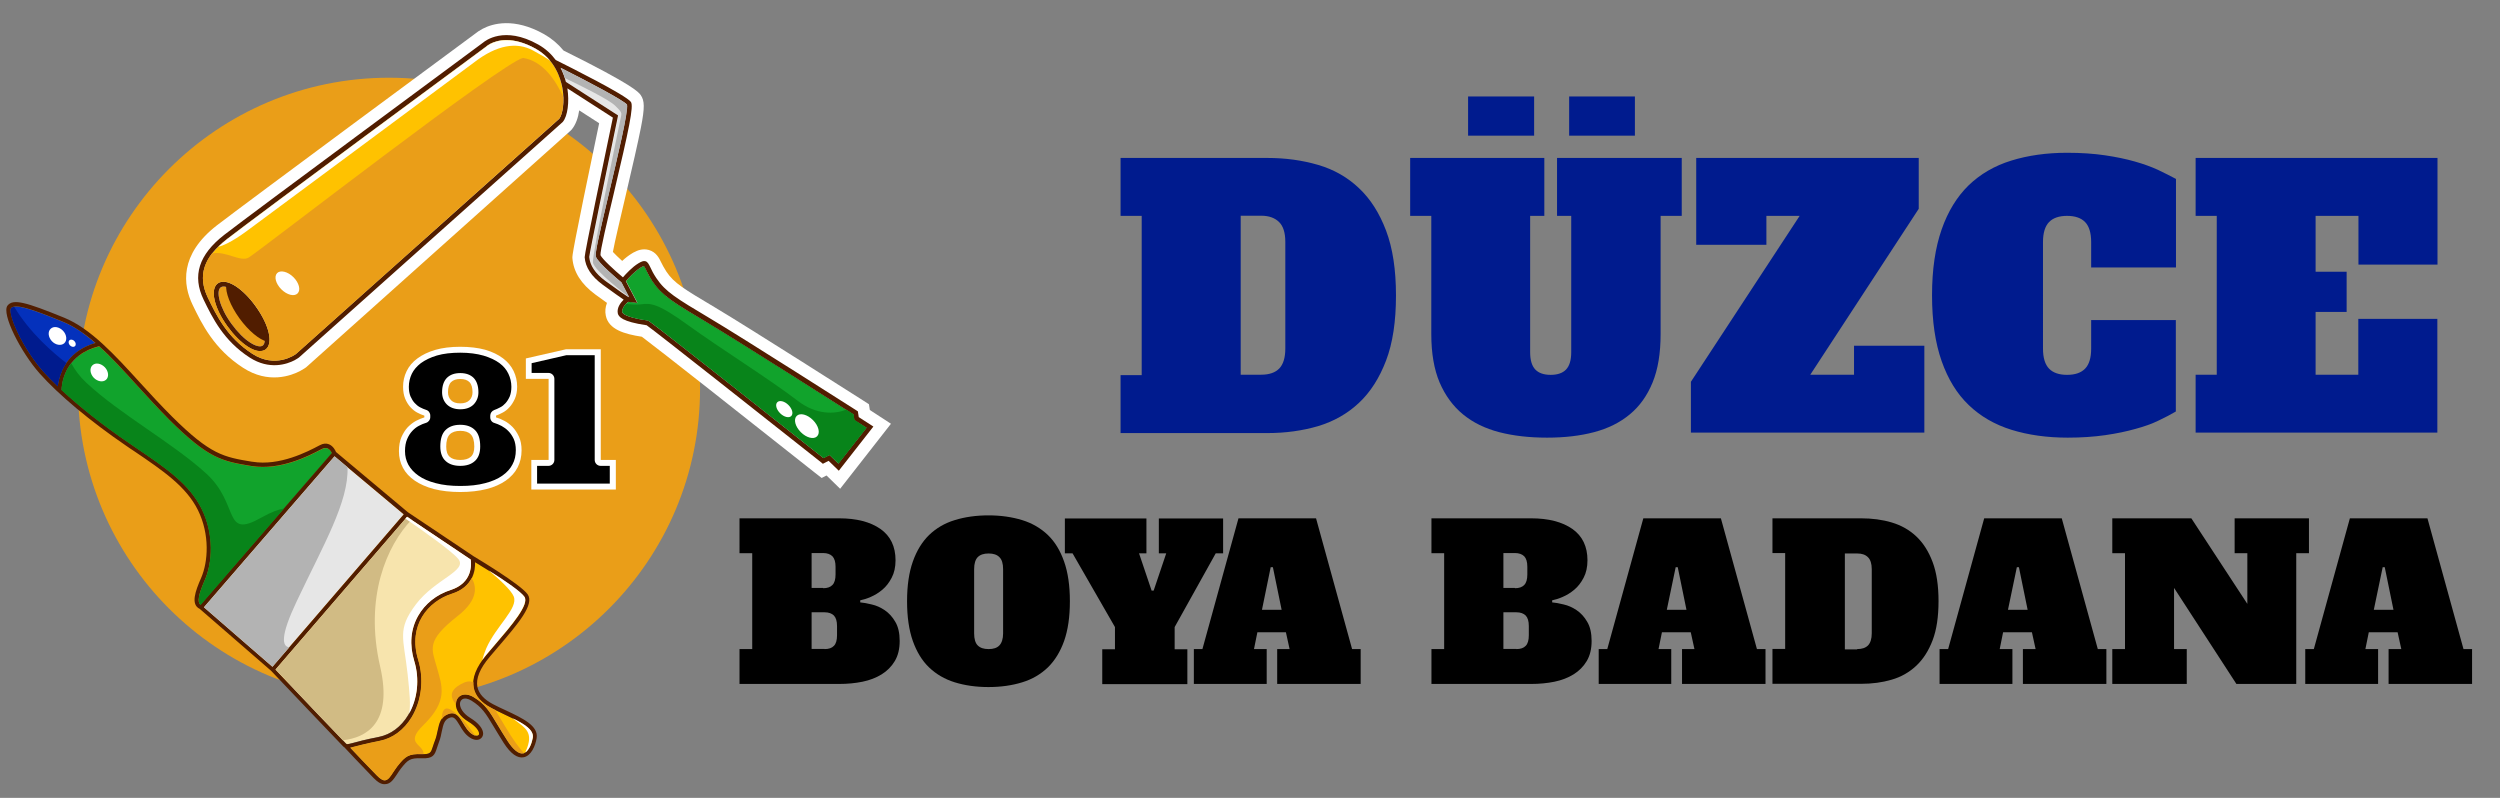 <?xml version="1.0" encoding="utf-8"?>
<!-- Generator: Adobe Illustrator 26.5.0, SVG Export Plug-In . SVG Version: 6.00 Build 0)  -->
<svg version="1.1" id="Layer_2" xmlns="http://www.w3.org/2000/svg" xmlns:xlink="http://www.w3.org/1999/xlink" x="0px" y="0px"
	 viewBox="0 0 1692 540" style="enable-background:new 0 0 1692 540;" xml:space="preserve">
<rect x="0" y="0" width="1692" height="540" fill="#808080" stroke="none"/>
<style type="text/css">
	.st0{fill:#EA9E18;}
	.st1{fill:#0431BC;}
	.st2{fill:#11A32C;}
	.st3{fill:#E6E6E6;}
	.st4{fill:#FFC200;}
	.st5{fill:#F7E4AD;}
	.st6{fill:#511D00;}
	.st7{fill:#08841A;}
	.st8{fill:#001B8E;}
	.st9{fill:#B3B3B3;}
	.st10{fill:#D1BB84;}
	.st11{fill:#FFFFFF;}
</style>
<g>
	<circle class="st0" cx="263.3" cy="263.1" r="210.5"/>
	<g>
		<path class="st1" d="M46.1,244.1c3.7-4.7,9.5-9.3,18.5-11.9c-7.2-6.3-14.5-11.3-22.1-14.4c-22.1-9-32.4-12.4-35.1-9
			c-0.8,1-0.2,6.3,4.6,16.3c4.4,9.3,10.8,19,17,26.1c2.9,3.3,6.3,6.8,10.1,10.4c0.3-2.6,1.1-6.7,3.1-11
			C43.1,248.5,44.4,246.3,46.1,244.1z"/>
		<path class="st2" d="M221.7,303.5c-1.1-0.4-2.4-0.3-3.8,0.5l-0.8,0.4c-7.4,3.9-27.2,14.3-46.6,11.1l-0.2,0
			c-19.8-3.3-28.9-4.8-55.7-31.4c-7.6-7.6-14.7-15.4-21.6-23c-8.7-9.6-17.2-18.9-25.8-26.7c-10.8,2.6-18.3,8.4-22.4,17.3
			c-2.6,5.6-2.9,10.6-3,12.3c12.3,11.4,28,23.9,45.4,35.7c1.8,1.3,3.7,2.5,5.4,3.7c19.9,13.5,35.7,24.2,44,41
			c8.5,17.3,7.3,36.6,2.2,48.2c-4.4,10-5.3,14.9-2.9,16.9l88.9-102.7C224.2,305.7,223.2,304.1,221.7,303.5z"/>
		<polygon class="st3" points="226.4,308.8 138,411 184.4,451.3 273.3,348.1 		"/>
		<path class="st4" d="M266.3,522.5c0.9-1.3,1.8-2.7,2.8-4c5.4-6.8,7.6-8.4,16.5-8.1c5.8,0.2,6.2-0.8,7.6-5.3c0.4-1.2,0.8-2.5,1.4-4
			c0.9-2.2,1.3-4.5,1.8-6.7c1-4.9,2-9.5,7.4-11.3c5-1.7,7.5,2.4,9.8,6.4c1.6,2.7,3.3,5.6,6,7.3c1.9,1.3,3.4,1.3,4.1,1
			c0.4-0.2,0.6-0.6,0.7-1.2c0.1-1.7-1.8-5-7.4-8.3c-5.3-3.2-8.4-7.7-8.3-11.9c0.1-2.5,1.2-4.5,3.2-5.6c2.4-1.3,5.6-0.9,8.9,1.1
			c7.7,4.7,10.5,9.3,16,18.5c1.9,3.1,4,6.7,6.8,11c3.9,6.1,7.7,9.1,10.7,8.5c3.4-0.7,5.8-6,6.5-10.6c1-6.4-8.9-11-19.5-15.9
			c-2.9-1.3-5.9-2.7-8.6-4.2c-6.9-3.6-10.9-8.2-12-13.6c-1.3-6.5,1.7-14.1,8.9-22.6c1.9-2.2,3.8-4.5,5.7-6.7
			c11-12.8,23.4-27.3,19.8-32.3c-3.5-4.8-22.2-16.8-33.4-23.5c0.2,5.4-1.2,16.9-15.6,21.4c-16,5.1-30,21.3-22.8,44.8
			c4,13,2.3,27.5-4.4,38.7c-5.2,8.6-12.9,14.4-21.8,16.1c-9.1,1.8-14.3,3.2-17.4,4c-0.9,0.2-1.7,0.5-2.4,0.6
			c3.6,3.8,11.5,12.2,18,18.8c2.3,2.4,4.2,3.5,5.7,3.3C262.8,528,264.5,525.3,266.3,522.5z"/>
		<path class="st5" d="M238.7,502.8c3.1-0.8,8.4-2.3,17.6-4.1c8.1-1.6,15.2-6.9,19.9-14.8c6.3-10.5,7.9-24.2,4.1-36.5
			c-3.4-11.1-2.5-21.7,2.6-30.7c4.7-8.2,12.5-14.4,22-17.5c15.1-4.8,14-17.7,13.6-20.6l-43.1-28.9l-89.1,103.4
			c16.4,17.2,46.3,48.7,47.8,50.1C234.8,503.8,234.8,503.9,238.7,502.8z"/>
		<path class="st6" d="M268.7,524c0.8-1.3,1.7-2.6,2.6-3.8c4.7-5.9,6.1-7.3,14.2-7c7.6,0.3,8.7-2.1,10.3-7.2
			c0.4-1.1,0.8-2.4,1.3-3.8c1-2.5,1.5-5,1.9-7.2c1.1-5.1,1.8-8,5.5-9.3c2.6-0.9,4,0.8,6.6,5.2c1.7,2.9,3.6,6.1,6.8,8.2
			c2.5,1.7,5.1,2.1,6.9,1.1c1.3-0.7,2.1-2,2.2-3.5c0.1-3.4-3.1-7.4-8.7-10.8c-5.2-3.2-7-7-7-9.5c0-1.4,0.7-2.6,1.7-3.2
			c1.5-0.8,3.7-0.5,6.1,1c7.1,4.4,9.6,8.5,15,17.5c1.9,3.1,4,6.7,6.8,11.1c4.7,7.3,9.3,10.6,13.6,9.7c5-1,7.8-7.6,8.7-12.9
			c1.4-8.4-9.5-13.5-21-18.9c-2.9-1.3-5.8-2.7-8.5-4.1c-6.1-3.2-9.6-7.1-10.6-11.7c-1.1-5.7,1.7-12.5,8.3-20.3
			c1.9-2.2,3.8-4.5,5.7-6.7c13.3-15.5,24.9-28.9,20-35.7c-5-6.9-34.9-24.7-36.5-25.7l-44.5-29.8l-48.7-40.8c-0.4-1.1-1.9-4-4.7-5.2
			c-1.9-0.8-4-0.6-6.2,0.6l-0.8,0.4c-7.2,3.8-26.4,13.9-44.9,10.8l-0.2,0c-19.2-3.2-28-4.6-54.2-30.6c-7.5-7.5-14.7-15.3-21.6-22.9
			c-17.2-18.9-33.5-36.7-51.4-44c-25.8-10.5-34.5-13-38.3-8.2c-4.3,5.5,9,31.6,21.7,45.9c12.9,14.5,34.3,32.4,58.6,49
			c1.8,1.3,3.7,2.5,5.5,3.7c19.6,13.3,35.1,23.8,43.1,39.9c8.1,16.5,6.9,34.9,2.1,45.9c-3.9,8.9-7.2,17.9-0.9,20.9l48.3,41.9
			c2.4,2.5,46.7,49.2,48.7,51.1c0.3,0.3,0.5,0.5,0.8,0.6c1,1.1,11.6,12.4,19.9,20.9c3,3.1,5.5,4.4,7.9,4.1
			C264.4,530.6,266.4,527.4,268.7,524z M29,251.1c-6.2-7-12.6-16.8-17-26.1c-4.8-10-5.3-15.3-4.6-16.3c2.7-3.4,13,0,35.1,9
			c7.5,3.1,14.8,8.1,22.1,14.4c-9,2.6-14.8,7.2-18.5,11.9c-1.7,2.2-3,4.4-3.9,6.4c-2,4.3-2.8,8.4-3.1,11
			C35.3,257.9,31.9,254.4,29,251.1z M138.7,392.5c5.1-11.6,6.4-31-2.2-48.2c-8.3-16.8-24.1-27.5-44-41c-1.8-1.2-3.6-2.4-5.4-3.7
			c-17.3-11.8-33.1-24.3-45.4-35.7c0-1.6,0.4-6.7,3-12.3c4.1-8.8,11.7-14.6,22.4-17.3c8.6,7.7,17.1,17.1,25.8,26.7
			c6.9,7.6,14.1,15.4,21.6,23c26.8,26.6,35.8,28.1,55.7,31.4l0.2,0c19.4,3.2,39.2-7.2,46.6-11.1l0.8-0.4c1.5-0.8,2.7-0.9,3.8-0.5
			c1.5,0.6,2.5,2.2,3,3.2l-88.9,102.7C133.4,407.5,134.3,402.5,138.7,392.5z M138,411l88.4-102.2l46.9,39.3l-88.9,103.2L138,411z
			 M234.2,503.3c-1.6-1.5-31.5-32.9-47.8-50.1l89.1-103.4l43.1,28.9c0.4,2.8,1.5,15.8-13.6,20.6c-9.6,3-17.4,9.2-22,17.5
			c-5.1,9-6,19.6-2.6,30.7c3.8,12.3,2.2,25.9-4.1,36.5c-4.8,8-11.9,13.2-19.9,14.8c-9.2,1.8-14.5,3.2-17.6,4.1
			C234.8,503.9,234.8,503.8,234.2,503.3z M255.1,524.9c-6.5-6.6-14.4-14.9-18-18.8c0.7-0.2,1.4-0.4,2.4-0.6c3.1-0.8,8.3-2.2,17.4-4
			c8.9-1.7,16.6-7.5,21.8-16.1c6.7-11.2,8.4-25.7,4.4-38.7c-7.2-23.5,6.8-39.7,22.8-44.8c14.4-4.6,15.8-16.1,15.6-21.4
			c11.2,6.7,29.9,18.7,33.4,23.5c3.6,5-8.8,19.5-19.8,32.3c-1.9,2.2-3.8,4.5-5.7,6.7c-7.2,8.5-10.1,16.1-8.9,22.6
			c1.1,5.5,5.1,10.1,12,13.6c2.8,1.4,5.8,2.8,8.6,4.2c10.5,4.9,20.5,9.6,19.5,15.9c-0.8,4.6-3.1,9.9-6.5,10.6
			c-3,0.6-6.8-2.4-10.7-8.5c-2.8-4.3-4.9-7.9-6.8-11c-5.5-9.2-8.3-13.8-16-18.5c-3.2-2-6.5-2.4-8.9-1.1c-2,1.1-3.1,3.1-3.2,5.6
			c-0.1,4.3,3,8.7,8.3,11.9c5.6,3.4,7.5,6.6,7.4,8.3c0,0.6-0.2,0.9-0.7,1.2c-0.7,0.4-2.2,0.3-4.1-1c-2.6-1.7-4.3-4.6-6-7.3
			c-2.4-4-4.8-8.1-9.8-6.4c-5.4,1.8-6.3,6.4-7.4,11.3c-0.5,2.2-0.9,4.5-1.8,6.7c-0.6,1.5-1,2.8-1.4,4c-1.4,4.4-1.8,5.5-7.6,5.3
			c-8.9-0.3-11.1,1.3-16.5,8.1c-1,1.3-1.9,2.7-2.8,4c-1.8,2.8-3.6,5.5-5.6,5.7C259.3,528.4,257.4,527.2,255.1,524.9z"/>
		<path class="st0" d="M266.3,522.5c0.9-1.3,1.8-2.7,2.8-4c5.4-6.8,7.6-8.4,16.5-8.1c0.4,0,0.8,0,1.1,0c0-7.1-13.2-6.8-0.3-19.5
			c17-16.6,12.9-26.2,9.3-39.1c-3.6-12.9-7.6-17.9,14.3-35.1c14.3-11.2,12.3-20.4,9.2-25.5c-2.1,4.2-6.1,8.3-13.4,10.6
			c-16,5.1-30,21.3-22.8,44.8c4,13,2.3,27.5-4.4,38.7c-5.2,8.6-12.9,14.4-21.8,16.1c-9.1,1.8-14.3,3.2-17.4,4
			c-0.9,0.2-1.7,0.5-2.4,0.6c3.6,3.8,11.5,12.2,18,18.8c2.3,2.4,4.2,3.5,5.7,3.3C262.8,528,264.5,525.3,266.3,522.5z"/>
		<g>
			<path class="st0" d="M308.6,476.8c0-0.1,0-0.3,0-0.4c0.1-2.5,1.2-4.5,3.2-5.6c2.4-1.3,5.6-0.9,8.9,1.1c7.7,4.7,10.5,9.3,16,18.5
				c1.9,3.1,4,6.7,6.8,11c3.9,6.1,7.7,9.1,10.7,8.5c0.2,0,0.3-0.1,0.5-0.1c-3-3.2-7.3-8.8-13.1-18.6c-2.4-4-4.5-7.6-6.4-10.7
				c-0.9-0.4-1.7-0.8-2.5-1.3c-6.9-3.6-10.9-8.2-12-13.6c-0.2-1.2-0.3-2.5-0.3-3.8c-2.6-1.2-5.2-0.6-8.6,1.3
				C304.8,467,304.1,471.4,308.6,476.8z"/>
			<path class="st0" d="M303.8,483.2c5-1.7,7.5,2.4,9.8,6.4c1.6,2.7,3.3,5.6,6,7.3c0.8,0.6,1.6,0.9,2.2,1c-3.1-3.7-5.5-8-9.8-12.1
				c-6.3-5.9-12.8-11-13,1C300,485.2,301.5,483.9,303.8,483.2z"/>
		</g>
		<path class="st7" d="M135.8,409.4l56.4-65.2c-3.4,0.4-8.4,2.2-15.5,6.2c-26,14.7-14.3-9.1-37.1-29.9
			c-22.8-20.8-58.5-40.2-81.3-61.6c-4.4-4.1-7.6-8.5-10.1-13.1c-1.4,1.8-2.6,3.7-3.6,5.9c-2.6,5.6-2.9,10.6-3,12.3
			c12.3,11.4,28,23.9,45.4,35.7c1.8,1.3,3.7,2.5,5.4,3.7c19.9,13.5,35.7,24.2,44,41c8.5,17.3,7.3,36.6,2.2,48.2
			C134.3,402.5,133.4,407.5,135.8,409.4z"/>
		<path class="st8" d="M29,251.1c2.9,3.3,6.3,6.8,10.1,10.4c0.3-2.6,1.1-6.7,3.1-11c0.7-1.5,1.6-3.1,2.7-4.8
			c-8.5-6.5-24.6-20.2-35.3-38.1c-1,0.2-1.7,0.6-2.2,1.2c-0.8,1-0.2,6.3,4.6,16.3C16.4,234.3,22.8,244.1,29,251.1z"/>
		<path class="st9" d="M226.4,308.8L138,411l46.4,40.3l11.4-13.2c-5-0.5-6.1-7.7,4.9-30.9c18.2-38.5,35.4-67.5,34.5-91L226.4,308.8z
			"/>
		<path class="st10" d="M232,501c15.7-1.7,34.1-11.4,25.3-49.8c-10.9-47.2,4.6-82.1,21.3-99.5l-3-2l-89.1,103.4
			C200.5,468,224.5,493.3,232,501z"/>
		<g>
			<path class="st11" d="M326.4,446.7c0.9-1.3,1.9-2.6,3-3.9c1.9-2.2,3.8-4.5,5.7-6.7c11-12.8,23.4-27.3,19.8-32.3
				c-2.6-3.7-14-11.4-24.2-17.8c7.2,6,15.3,13.4,17,17.7c3.2,8-12,20-18.6,35.1C327.9,441.7,327,444.4,326.4,446.7z"/>
			<path class="st11" d="M346.9,486.1c8.5,6.7,14.9,9,8.8,22.7c-0.1,0.2-0.1,0.3-0.2,0.5c2.6-1.7,4.4-6.1,5.1-10
				C361.5,494.1,355,490,346.9,486.1z"/>
		</g>
		<path class="st11" d="M35.1,230.9c-2.5-2.7-2.9-6.5-0.8-8.4c2.1-2,5.8-1.3,8.4,1.4c2.5,2.7,2.9,6.5,0.8,8.4S37.6,233.6,35.1,230.9
			z"/>
		<path class="st11" d="M63.4,255.6c-2.5-2.7-2.9-6.5-0.8-8.4c2.1-2,5.8-1.3,8.4,1.4c2.5,2.7,2.9,6.5,0.8,8.4
			C69.7,258.9,66,258.3,63.4,255.6z"/>
		<path class="st11" d="M47.3,233.7c-1-1.1-1.2-2.6-0.3-3.4c0.9-0.8,2.4-0.5,3.4,0.6c1,1.1,1.2,2.6,0.3,3.4
			C49.9,235.1,48.3,234.8,47.3,233.7z"/>
		<path class="st11" d="M275.9,456.4c1.4,13.3,2.1,20.7,1,26.5c5.8-10.4,7.1-23.5,3.5-35.4c-3.4-11.1-2.5-21.7,2.6-30.7
			c4.7-8.2,12.5-14.4,22-17.5c15.1-4.8,14-17.7,13.6-20.6l-43.1-28.9l-1.1,1.2c12.7,8.8,31.4,22,35.7,27.2
			c6.7,8.1-15.6,13.6-28.6,30.8C268.5,426.3,273.2,431.6,275.9,456.4z"/>
	</g>
	<g>
		<path class="st11" d="M559.4,321.8l-3.3,1.7l-5-3.9c-43.7-34.6-105.9-83.7-116.7-91.7c-11.8-1.8-22.5-4.9-24.4-14.3
			c-0.6-2.9-0.3-5.8,0.8-8.6c-2.2-1.6-4.8-3.5-7.9-5.7c-9.6-7.1-14.8-15.3-15.5-24.6c-0.1-1.7-0.3-3.4,18.1-91.3l-13.5-8.7
			c-0.7,5-2.3,9.6-5.1,13l-0.2,0.2l-0.6,0.6L207.5,248.3l-0.2,0.2c-0.1,0.1-1.6,1.2-4.2,2.6c-5.9,3.1-21.4,9-38.6-2.2
			c-19.7-12.7-28-29.9-34.1-42.5c-6.6-13.6-9.1-34,16.3-53.8C165.9,137.8,315.2,27.5,322,22.5c0.8-0.7,2.4-1.8,4.6-3
			c6.8-3.6,21.3-7.8,41.6,3.6c5.1,2.9,9.5,6.6,13.2,11.1c47.6,23.6,50.8,28.2,52.2,30.1c2.7,3.8,2.8,8.5,0.2,21.9
			c-2,10.2-5.7,26.3-10.6,47.2c-2.9,12.4-7.2,30.4-8.4,37.1c1.3,1.5,3.6,3.6,6.3,6.1c2-1.9,4.3-3.7,6.8-5.2c0.6-0.4,1.2-0.7,1.7-0.9
			c1.3-0.7,5.1-2.6,9.6-1.3c5,1.5,6.9,5.5,8.3,8.4c0.8,1.6,1.8,3.6,3.5,6.2c5.2,7.8,11.6,11.6,33.1,24.4
			c22.5,13.4,99.5,62.5,100.3,63l3.7,2.4l0.6,3.9l14.3,9.3l-34.4,44L559.4,321.8z"/>
		<g>
			<path class="st0" d="M157.8,196.5c-3.5-2.3-6.5-3.1-8.1-2.2c-0.1,0.1-0.2,0.1-0.3,0.2c-3.3,2.4-1.1,13.1,7.3,24.7
				c3.9,5.5,8.4,10,12.7,12.7c3.7,2.4,6.9,3.2,8.4,2c3.3-2.4,1.1-13.1-7.3-24.7C166.5,203.7,162,199.2,157.8,196.5z"/>
			<path class="st6" d="M153.1,192.6c-0.6,5.3,2.7,14.2,9,22.9c6.2,8.5,13.5,14.5,18.7,15.7c0.6-5.3-2.7-14.2-9-22.9
				C165.6,199.7,158.3,193.8,153.1,192.6z"/>
			<path class="st4" d="M331.8,29.6c-1.7,0.9-2.6,1.7-2.7,1.8l-0.1,0.1c-1.6,1.1-156,115.2-175.3,130.2c-16,12.5-20.1,25.1-13,39.8
				c5.8,12,13,26.9,30,37.9c15.7,10.1,28.8,0.8,29.6,0.2L378.4,80.3c2.3-2.9,3.8-11.7,2.1-21c-1.2-6.8-5.2-19.2-18-26.4
				C346.9,24.2,336.5,27.2,331.8,29.6z M179.7,236.5c-0.2,0.2-0.5,0.3-0.7,0.4c-2.8,1.4-6.8,0.6-11.4-2.4c-4.6-3-9.4-7.8-13.6-13.6
				c-9.2-12.7-12-25.3-6.6-29.2c2.8-2,7.1-1.3,12.1,1.9c4.6,3,9.4,7.8,13.6,13.6C182.3,220,185.1,232.6,179.7,236.5z"/>
			<path class="st3" d="M425.8,201.1l-5.2-10c-2.4-2-15.5-13-17.2-17.2c-0.8-2,1.1-11,8.8-43.2c5.6-23.7,13.3-56,12.2-59.9
				c-2.5-3-27-15.9-44.9-24.9c1.8,3.4,2.9,6.6,3.6,9.5l35.4,22.7l-0.2,1.1c-7.6,36.4-19,91.4-19.3,94.7c0.5,5.8,4.1,11.2,10.9,16.2
				c9.3,6.8,14.3,10.2,15.5,11L425.8,201.1z"/>
			<path class="st2" d="M577.7,280.4c-7.4-4.7-78.1-49.8-99.4-62.4c-22.6-13.4-30.2-18-36.8-27.9c-2.1-3.2-3.4-5.7-4.2-7.6
				c-0.5-1-1.1-2.2-1.4-2.5c-0.2,0-0.7,0.2-2.2,1c-4.2,2.5-8.4,7.3-10,9.2l7.7,14.7l-6.2-0.7c-1.6,1.3-4.5,4.3-3.9,7
				c0,0.1,0.8,3.2,16.6,5.5c0.3,0,0.5,0.1,0.6,0.1c0.7,0.1,1.2,0.2,60.7,47.1c26.5,20.9,53.2,42,58.2,46l4.1-2.1l6,5.8l19-24.2
				l-8.1-5.3L577.7,280.4z"/>
			<path class="st6" d="M580.6,278.4l-0.6-0.4c-0.8-0.5-77.7-49.6-100.1-62.9c-22.1-13.2-29.5-17.6-35.7-26.9c-2-3-3.2-5.4-4-7.2
				c-1.1-2.2-1.8-3.7-3.3-4.2c-1.4-0.4-2.8,0.2-4.8,1.4c-4.3,2.6-8.5,7.2-10.5,9.5c-5.8-4.8-14-12.4-15.2-15
				c-0.3-2.7,4.6-23.2,8.9-41.3C425.8,87,429,71.8,427,69c-3.4-4.7-42.3-24.1-50.9-28.4c-2.9-3.9-6.7-7.6-11.9-10.5
				c-23-12.9-36-2.3-37.2-1.3c-3.7,2.8-156.1,115.3-175.3,130.2c-17.2,13.4-21.7,27.7-13.9,43.8c6,12.3,13.4,27.7,31.2,39.2
				c13.4,8.6,25.2,4.5,30.4,1.8c1.8-1,2.9-1.8,2.9-1.8l0,0L380.7,82.7l0.2-0.2c3.3-3.9,4.5-13.5,3.1-22.7l30.8,19.8
				c-6,28.6-19.3,92.4-19.1,94.5c0.5,6.8,4.6,13,12.2,18.6c7.2,5.3,11.9,8.5,14.2,10.1c-1.9,1.9-4.7,5.3-4,9.2
				c0.5,2.4,3,5.7,19.3,8.1c0.1,0,0.2,0,0.2,0c5.3,3.6,87,68.2,118.5,93.1l0.8,0.7l3.9-2l6.9,6.7l23.4-29.9l-9.9-6.4L580.6,278.4z
				 M380.6,59.4c1.7,9.3,0.2,18-2.1,21L200.3,239.6c-0.8,0.6-13.9,10-29.6-0.2c-17-11-24.2-25.9-30-37.9c-7.1-14.7-3-27.4,13-39.8
				c19.3-15,173.7-129,175.3-130.2l0.1-0.1c0.1-0.1,1-0.9,2.7-1.8c4.6-2.4,15-5.4,30.8,3.4C375.3,40.1,379.3,52.6,380.6,59.4z
				 M409.7,190.1c-6.8-5-10.4-10.4-10.9-16.2c0.3-3.3,11.7-58.3,19.3-94.7l0.2-1.1L383,55.4c-0.7-2.8-1.9-6.1-3.6-9.5
				c17.9,9,42.4,21.9,44.9,24.9c1.1,3.9-6.6,36.2-12.2,59.9c-7.6,32.2-9.6,41.2-8.8,43.2c1.7,4.2,14.8,15.2,17.2,17.2l5.2,10
				l-0.5-0.1C424,200.3,419,196.9,409.7,190.1z M586.4,289.5l-19,24.2l-6-5.8l-4.1,2.1c-5-3.9-31.7-25.1-58.2-46
				c-59.5-46.9-60.1-47-60.7-47.1c-0.1,0-0.3,0-0.6-0.1c-15.8-2.2-16.6-5.3-16.6-5.5c-0.5-2.7,2.3-5.7,3.9-7l6.2,0.7l-7.7-14.7
				c1.6-1.9,5.8-6.6,10-9.2c1.5-0.9,2-1,2.2-1c0.3,0.3,0.9,1.4,1.4,2.5c0.9,1.8,2.1,4.3,4.2,7.6c6.6,9.9,14.2,14.4,36.8,27.9
				c21.2,12.6,92,57.7,99.4,62.4l0.6,3.8L586.4,289.5z"/>
			<path class="st6" d="M159.5,193.7c-5-3.2-9.3-3.9-12.1-1.9c-5.4,3.9-2.6,16.5,6.6,29.2c4.2,5.8,9,10.6,13.6,13.6
				c4.6,3,8.6,3.8,11.4,2.4c0.2-0.1,0.5-0.3,0.7-0.4c5.4-3.9,2.6-16.5-6.6-29.2C168.9,201.5,164.1,196.7,159.5,193.7z M177.8,233.9
				c-1.6,1.1-4.7,0.4-8.4-2c-4.3-2.7-8.8-7.3-12.7-12.7c-8.4-11.6-10.6-22.4-7.3-24.7c0.1-0.1,0.2-0.1,0.3-0.2
				c1.7-0.9,4.6-0.1,8.1,2.2c4.3,2.7,8.8,7.3,12.7,12.7C178.8,220.8,181,231.5,177.8,233.9z"/>
			<path class="st9" d="M403.4,173.9c-0.8-2,1.1-11,8.8-43.2c5.6-23.7,13.3-56,12.2-59.9c-2.5-3-27-15.9-44.9-24.9
				c1.3,2.4,2.2,4.8,2.9,7c9.7,4.6,29.6,14.4,33.9,18.6c5.6,5.5,4.4,4.6,3.3,10.7c-1.2,6.1-18.9,90-18.3,95.4
				c0.5,5.4,24.6,23.6,24.6,23.6l-5.2-10C418.1,189.1,405.1,178.1,403.4,173.9z"/>
			<path class="st7" d="M578.3,284.2l-0.6-3.8c-0.9-0.5-2.6-1.6-5-3.2c-7.8,3.3-20.5,3.6-32.9-6c-18.4-14.2-52.8-35.7-73.9-51
				c-21.1-15.3-25.6-15.1-32.4-14.2c-2.8,0.3-6.4,0.1-9.7-0.3c-1.4,1.5-2.9,3.7-2.5,5.7c0,0.1,0.8,3.2,16.6,5.5
				c0.3,0,0.5,0.1,0.6,0.1c0.7,0.1,1.2,0.2,60.7,47.1c26.5,20.9,53.2,42,58.2,46l4.1-2.1l6,5.8l19-24.2L578.3,284.2z"/>
			<path class="st0" d="M354,39.2c-13.8,2.9-175.9,128.8-185.5,135c-5.6,3.6-16-4.8-25.1-2.6c-7.1,9.3-7.9,19-2.7,29.8
				c5.8,12,13,26.9,30,37.9c15.7,10.1,28.8,0.8,29.6,0.2L378.4,80.3c1.8-2.2,3.1-7.9,2.8-14.7C376.1,54.3,367.4,41.3,354,39.2z
				 M179.7,236.5c-0.2,0.2-0.5,0.3-0.7,0.4c-2.8,1.4-6.8,0.6-11.4-2.4c-4.6-3-9.4-7.8-13.6-13.6c-9.2-12.7-12-25.3-6.6-29.2
				c2.8-2,7.1-1.3,12.1,1.9c4.6,3,9.4,7.8,13.6,13.6C182.3,220,185.1,232.6,179.7,236.5z"/>
			<path class="st11" d="M360.8,34.2c5.4,2.9,8.9,5,11.6,7c-2.5-3-5.7-5.8-9.7-8.1c-15.7-8.8-26.2-5.8-30.8-3.4
				c-1.7,0.9-2.6,1.7-2.7,1.8l-0.1,0.1c-1.6,1.1-156,115.2-175.3,130.2c-2.2,1.7-4.2,3.5-6,5.2c2.7-0.6,8.7-2.9,19.3-10.7
				c15.3-11.4,139.3-103.2,154.2-114.4C336.2,30.5,349.6,28.1,360.8,34.2z"/>
			<path class="st11" d="M550.2,284.3c3.8,3.8,5.1,8.7,2.8,11c-2.3,2.3-7.2,1-11-2.8c-3.8-3.8-5.1-8.7-2.8-11
				C541.5,279.2,546.4,280.5,550.2,284.3z"/>
			<path class="st11" d="M198.6,187.6c3.8,3.8,5.1,8.7,2.8,11c-2.3,2.3-7.2,1-11-2.8c-3.8-3.8-5.1-8.7-2.8-11
				C189.8,182.6,194.8,183.8,198.6,187.6z"/>
			<path class="st11" d="M533.6,274.1c2.6,2.6,3.5,5.9,1.9,7.5c-1.5,1.5-4.9,0.7-7.5-1.9c-2.6-2.6-3.5-5.9-1.9-7.5
				C527.6,270.7,531,271.5,533.6,274.1z"/>
		</g>
	</g>
</g>
<g>
	<g>
		<path d="M311.5,331c-6.5,0-12.3-0.7-17.2-1.9c-4.9-1.3-9.1-3.1-12.4-5.4c-3.2-2.2-5.7-5-7.4-8c-1.7-3.1-2.5-6.5-2.5-10.2
			c0-3.5,0.5-6.4,1.5-8.8c1-2.4,2.4-4.5,3.9-6.1c1.5-1.7,3.2-3,5-3.9c1.9-1,3.6-1.7,5.2-2.2c0.9-0.2,1.5-1,1.5-1.9v-1.2
			c0-0.9-0.6-1.6-1.4-1.9c-1.4-0.4-2.9-1.1-4.5-2c-1.5-0.8-2.9-1.9-4.1-3.3c-1.2-1.4-2.3-3.1-3.1-5.1c-0.8-2-1.2-4.4-1.2-7.2
			c0-3.4,0.8-6.7,2.2-9.7c1.5-3,3.7-5.6,6.7-7.9c3-2.3,6.9-4.1,11.5-5.5c4.6-1.4,10.1-2.1,16.3-2.1c6.2,0,11.7,0.7,16.3,2.1
			c4.6,1.3,8.4,3.2,11.4,5.5c2.9,2.2,5.2,4.9,6.6,7.9c1.4,3,2.2,6.3,2.2,9.7c0,2.8-0.4,5.2-1.3,7.3c-0.9,2.1-2,3.8-3.2,5.2
			c-1.3,1.4-2.6,2.5-4.1,3.3c-1.6,0.8-3,1.5-4.3,2c-0.8,0.3-1.3,1-1.3,1.9v1.2c0,0.9,0.6,1.7,1.5,1.9c1.6,0.4,3.3,1.2,5.2,2.2
			c1.8,1,3.5,2.2,5.1,3.8c1.5,1.6,2.9,3.6,3.9,5.9c1.1,2.3,1.6,5.1,1.6,8.4c0,4-0.8,7.6-2.5,10.7c-1.7,3.2-4.2,5.9-7.4,8.2
			c-3.3,2.3-7.4,4.2-12.3,5.4C323.8,330.3,317.9,331,311.5,331z M311.5,289.5c-3.7,0-6.6,1-8.6,3c-2,2-2.9,5.2-2.9,9.7
			c0,3.8,1,6.6,3,8.4c2,1.8,4.8,2.6,8.5,2.6c3.7,0,6.5-0.9,8.5-2.6c2-1.8,3-4.6,3-8.4c0-4.5-1-7.7-2.9-9.7
			C318.1,290.5,315.2,289.5,311.5,289.5z M311.5,254.4c-3.3,0-5.9,0.9-7.7,2.7c-1.8,1.8-2.6,4.6-2.6,8.3c0,2.7,0.9,5,2.6,6.8
			c1.8,1.8,4.3,2.7,7.7,2.7c3.3,0,5.9-0.9,7.7-2.7c1.8-1.8,2.6-4.1,2.6-6.8c0-3.7-0.9-6.5-2.6-8.3
			C317.4,255.3,314.8,254.4,311.5,254.4z"/>
		<path class="st11" d="M311.5,238.7c6,0,11.3,0.7,15.8,2c4.3,1.3,8,3,10.8,5.1c2.7,2,4.7,4.4,6,7.2c1.3,2.7,2,5.7,2,8.8
			c0,2.5-0.4,4.7-1.1,6.5c-0.8,1.8-1.8,3.4-2.9,4.6c-1.1,1.2-2.3,2.2-3.6,2.8c-1.5,0.8-2.8,1.4-4,1.8c-1.6,0.6-2.7,2.1-2.7,3.8v1.2
			c0,1.8,1.2,3.4,2.9,3.8c1.4,0.4,3,1.1,4.8,2c1.6,0.9,3.2,2,4.6,3.5c1.4,1.4,2.6,3.2,3.6,5.3c0.9,2,1.4,4.6,1.4,7.5
			c0,3.7-0.7,6.9-2.3,9.8c-1.5,2.9-3.8,5.4-6.8,7.5c-3.1,2.2-7,3.9-11.7,5.1c-4.8,1.3-10.4,1.9-16.7,1.9c-6.3,0-11.9-0.6-16.7-1.9
			c-4.7-1.2-8.6-2.9-11.7-5.1c-3-2.1-5.2-4.5-6.8-7.3c-1.5-2.8-2.3-5.8-2.3-9.3c0-3.2,0.5-5.9,1.4-8c0.9-2.2,2.1-4.1,3.5-5.6
			c1.4-1.5,2.9-2.7,4.5-3.5c1.7-0.9,3.3-1.6,4.8-2c1.7-0.5,2.9-2.1,2.9-3.8v-1.2c0-1.7-1.1-3.3-2.8-3.8c-1.3-0.4-2.7-1-4.2-1.8
			c-1.3-0.7-2.5-1.7-3.6-2.9c-1.1-1.2-2-2.7-2.8-4.5c-0.7-1.7-1.1-3.9-1.1-6.4c0-3.2,0.7-6,2-8.8c1.3-2.7,3.4-5.1,6.1-7.2
			c2.9-2.1,6.5-3.9,10.9-5.2C300.2,239.3,305.5,238.7,311.5,238.7 M311.5,277c3.9,0,6.9-1.1,9.1-3.3c2.1-2.2,3.2-5,3.2-8.2
			c0-4.2-1.1-7.5-3.2-9.7c-2.2-2.2-5.2-3.3-9.1-3.3c-3.9,0-6.9,1.1-9.1,3.3c-2.1,2.2-3.2,5.4-3.2,9.7c0,3.2,1.1,6.1,3.2,8.2
			C304.5,275.8,307.6,277,311.5,277 M311.5,315.3c4.2,0,7.5-1.1,9.8-3.2c2.5-2.2,3.7-5.5,3.7-9.9c0-5-1.1-8.7-3.5-11.1
			c-2.4-2.4-5.7-3.6-10-3.6s-7.6,1.2-10,3.6c-2.4,2.4-3.5,6.1-3.5,11.1c0,4.3,1.2,7.7,3.7,9.9C304,314.2,307.3,315.3,311.5,315.3
			 M311.5,234.7c-6.4,0-12.1,0.7-16.9,2.1c-4.8,1.4-8.9,3.4-12.1,5.8c-3.3,2.4-5.7,5.3-7.3,8.6c-1.6,3.3-2.4,6.8-2.4,10.6
			c0,3.1,0.5,5.8,1.4,8c0.9,2.2,2.1,4.1,3.5,5.7c1.4,1.5,2.9,2.8,4.6,3.7c1.7,0.9,3.3,1.6,4.9,2.1v1.2c-1.7,0.5-3.6,1.3-5.6,2.3
			c-2,1.1-3.8,2.5-5.6,4.3c-1.7,1.8-3.1,4.1-4.3,6.7c-1.1,2.6-1.7,5.8-1.7,9.6c0,4.1,0.9,7.8,2.7,11.2c1.8,3.4,4.5,6.3,8,8.7
			c3.5,2.4,7.8,4.3,13,5.7c5.2,1.3,11.1,2,17.8,2c6.7,0,12.6-0.7,17.8-2c5.2-1.3,9.5-3.3,13-5.7c3.5-2.5,6.2-5.4,8-8.9
			c1.8-3.5,2.7-7.3,2.7-11.7c0-3.6-0.6-6.6-1.8-9.2c-1.2-2.6-2.6-4.7-4.3-6.5c-1.7-1.7-3.6-3.2-5.6-4.2c-2-1.1-3.8-1.8-5.6-2.3v-1.2
			c1.4-0.5,2.9-1.2,4.6-2.1c1.7-0.9,3.2-2.1,4.6-3.7c1.4-1.5,2.6-3.5,3.6-5.7c1-2.3,1.5-5,1.5-8.1c0-3.7-0.8-7.3-2.4-10.6
			c-1.6-3.3-4-6.2-7.2-8.6c-3.2-2.4-7.2-4.4-12.1-5.8C323.5,235.4,317.9,234.7,311.5,234.7L311.5,234.7z M311.5,273
			c-2.8,0-4.8-0.7-6.2-2.1c-1.4-1.4-2.1-3.2-2.1-5.4c0-3.2,0.7-5.5,2.1-6.9c1.4-1.4,3.5-2.1,6.2-2.1c2.8,0,4.8,0.7,6.2,2.1
			c1.4,1.4,2.1,3.7,2.1,6.9c0,2.2-0.7,4-2.1,5.4C316.3,272.3,314.2,273,311.5,273L311.5,273z M311.5,311.3c-3.2,0-5.6-0.7-7.1-2.1
			c-1.6-1.4-2.4-3.7-2.4-6.9c0-3.9,0.8-6.7,2.4-8.3c1.6-1.6,4-2.4,7.1-2.4c3.2,0,5.6,0.8,7.1,2.4c1.6,1.6,2.4,4.4,2.4,8.3
			c0,3.2-0.8,5.5-2.4,6.9C317,310.6,314.7,311.3,311.5,311.3L311.5,311.3z"/>
	</g>
	<g>
		<path d="M361.5,329.3v-16h9.7c1.1,0,2-0.9,2-2v-54.9c0-1.1-0.9-2-2-2h-13.4v-10.2l25.3-5.8h21.3v72.9c0,1.1,0.9,2,2,2h8.2v16
			H361.5z"/>
		<path class="st11" d="M402.5,240.4v70.9c0,2.2,1.8,4,4,4h6.2v12h-49.2v-12h7.7c2.2,0,4-1.8,4-4v-54.9c0-2.2-1.8-4-4-4h-11.4v-6.6
			l23.5-5.4H402.5 M406.5,236.4H383l-27.1,6.2v13.8h15.4v54.9h-11.7v20h57.2v-20h-10.2V236.4L406.5,236.4z"/>
	</g>
</g>
<g>
	<g>
		<path d="M500.3,350.8h67.6c11.8,0,21.1,2.4,28,7.2c6.8,4.8,10.2,11.9,10.2,21.2c0,4.6-0.9,8.6-2.6,11.8c-1.7,3.3-3.8,6-6.3,8.1
			c-2.5,2.1-5.1,3.7-7.9,4.9c-2.7,1.2-5.1,1.9-7.1,2.3v1.4c2.1,0.2,4.7,0.6,7.8,1.4c3.1,0.7,6,2,8.8,3.9c2.8,1.9,5.2,4.5,7.1,7.8
			c2,3.3,3,7.7,3,13c0,5.4-1.1,9.9-3.3,13.6c-2.2,3.7-5.2,6.7-8.9,9c-3.7,2.3-8.1,4-13,5c-4.9,1-10.2,1.5-15.6,1.5h-67.6v-23.6h8.6
			v-64.9h-8.6V350.8z M557.1,398.1c2.8,0,4.9-0.7,6.3-2.2c1.4-1.4,2.1-3.8,2.1-7.1v-5.2c0-3.3-0.7-5.6-2.1-7.1
			c-1.4-1.4-3.5-2.2-6.3-2.2h-7.8v23.6H557.1z M558.1,439.3c2.8,0,4.9-0.7,6.3-2.2c1.4-1.4,2.1-3.8,2.1-7.1v-6.3
			c0-3.3-0.7-5.6-2.1-7.1c-1.4-1.4-3.5-2.2-6.3-2.2h-8.8v24.8H558.1z"/>
		<path d="M724.1,406.9c0,10.6-1.3,19.5-3.9,26.9c-2.6,7.3-6.3,13.3-11,17.9c-4.8,4.6-10.5,8-17.4,10.1c-6.8,2.1-14.4,3.2-22.8,3.2
			c-8.4,0-16-1.1-22.8-3.2c-6.8-2.1-12.6-5.5-17.4-10.1c-4.8-4.6-8.4-10.6-11-17.9c-2.6-7.4-3.9-16.3-3.9-26.9
			c0-10.5,1.3-19.4,3.9-26.8c2.6-7.4,6.3-13.4,11-18c4.8-4.6,10.5-8,17.4-10.1c6.8-2.1,14.4-3.2,22.8-3.2c8.4,0,15.9,1.1,22.8,3.2
			c6.8,2.1,12.6,5.5,17.4,10.1c4.8,4.6,8.4,10.6,11,18C722.8,387.5,724.1,396.4,724.1,406.9z M669.1,439.3c3.3,0,5.7-0.8,7.3-2.5
			c1.6-1.7,2.5-4.4,2.5-8.1v-43.5c0-3.7-0.8-6.5-2.5-8.1c-1.6-1.7-4.1-2.5-7.3-2.5c-3.3,0-5.7,0.8-7.4,2.5c-1.6,1.7-2.4,4.4-2.4,8.1
			v43.5c0,3.7,0.8,6.5,2.4,8.1C663.4,438.5,665.8,439.3,669.1,439.3z"/>
		<path d="M775.9,374.5h-5l8.5,25.2h1.4l8.5-25.2h-5v-23.6h43.5v23.6h-5l-27.8,49.9v15h8.6v23.6h-57.6v-23.6h8.6v-15l-28.7-49.9
			h-5.2v-23.6h55.2V374.5z"/>
		<path d="M864.2,439.3h8.6l-2.5-11.4H851l-2.3,11.4h8.6v23.6H808v-23.6h5.8l24.4-88.5h52.5l24.4,88.5h5.8v23.6h-56.5V439.3z
			 M854.1,412.7h13.3l-5.9-28.8H860L854.1,412.7z"/>
		<path d="M968.6,350.8h67.6c11.8,0,21.1,2.4,28,7.2c6.8,4.8,10.2,11.9,10.2,21.2c0,4.6-0.9,8.6-2.6,11.8c-1.7,3.3-3.8,6-6.3,8.1
			c-2.5,2.1-5.1,3.7-7.9,4.9c-2.7,1.2-5.1,1.9-7.1,2.3v1.4c2.1,0.2,4.7,0.6,7.8,1.4c3.1,0.7,6,2,8.8,3.9c2.8,1.9,5.2,4.5,7.1,7.8
			c2,3.3,3,7.7,3,13c0,5.4-1.1,9.9-3.3,13.6c-2.2,3.7-5.2,6.7-8.9,9c-3.7,2.3-8.1,4-13,5c-4.9,1-10.2,1.5-15.6,1.5h-67.6v-23.6h8.6
			v-64.9h-8.6V350.8z M1025.3,398.1c2.8,0,4.9-0.7,6.3-2.2c1.4-1.4,2.1-3.8,2.1-7.1v-5.2c0-3.3-0.7-5.6-2.1-7.1
			c-1.4-1.4-3.5-2.2-6.3-2.2h-7.8v23.6H1025.3z M1026.3,439.3c2.8,0,4.9-0.7,6.3-2.2c1.4-1.4,2.1-3.8,2.1-7.1v-6.3
			c0-3.3-0.7-5.6-2.1-7.1c-1.4-1.4-3.5-2.2-6.3-2.2h-8.8v24.8H1026.3z"/>
		<path d="M1138.2,439.3h8.6l-2.5-11.4h-19.5l-2.3,11.4h8.6v23.6H1082v-23.6h5.8l24.4-88.5h52.5l24.4,88.5h5.8v23.6h-56.5V439.3z
			 M1128.1,412.7h13.3l-5.9-28.8h-1.4L1128.1,412.7z"/>
		<path d="M1199.6,350.8h60c7.4,0,14.3,0.9,20.7,2.8c6.4,1.9,11.9,5,16.6,9.4c4.7,4.4,8.4,10.2,11.1,17.4c2.7,7.2,4,16,4,26.4
			c0,10.6-1.3,19.4-4,26.5c-2.7,7.1-6.4,12.9-11.1,17.3c-4.7,4.4-10.3,7.6-16.6,9.4c-6.4,1.9-13.3,2.8-20.7,2.8h-60v-23.6h8.6v-64.9
			h-8.6V350.8z M1256.9,439.3c3.3,0,5.7-0.8,7.4-2.5c1.6-1.7,2.5-4.4,2.5-8.1v-43.5c0-3.7-0.9-6.5-2.6-8.1c-1.7-1.7-4.1-2.5-7.2-2.5
			h-8.4v64.9H1256.9z"/>
		<path d="M1369.1,439.3h8.6l-2.5-11.4h-19.5l-2.3,11.4h8.6v23.6h-49.3v-23.6h5.8l24.4-88.5h52.5l24.4,88.5h5.8v23.6h-56.5V439.3z
			 M1359,412.7h13.3l-5.9-28.8h-1.4L1359,412.7z"/>
		<path d="M1512.3,350.8h50.4v23.6h-8.6v88.5h-40.5l-42.2-65v41.4h8.6v23.6h-50.4v-23.6h8.6v-64.9h-8.6v-23.6h53.5l37.9,57.9v-34.3
			h-8.6V350.8z"/>
		<path d="M1616.6,439.3h8.6l-2.5-11.4h-19.5l-2.3,11.4h8.6v23.6h-49.3v-23.6h5.8l24.4-88.5h52.5l24.4,88.5h5.8v23.6h-56.5V439.3z
			 M1606.6,412.7h13.3l-5.9-28.8h-1.4L1606.6,412.7z"/>
	</g>
	<g>
		<path class="st8" d="M758.4,106.9h99.4c12.3,0,23.7,1.6,34.3,4.7c10.6,3.1,19.8,8.3,27.6,15.7c7.8,7.3,13.9,16.9,18.4,28.8
			c4.5,11.9,6.7,26.5,6.7,43.9c0,17.5-2.2,32.2-6.7,44c-4.5,11.8-10.6,21.4-18.4,28.7c-7.8,7.3-17,12.5-27.6,15.7
			c-10.6,3.1-22,4.7-34.3,4.7h-99.4v-39.2h14.3V146.1h-14.3V106.9z M853.6,253.6c5.4,0,9.5-1.4,12.2-4.2c2.7-2.8,4.1-7.3,4.1-13.5
			v-72.2c0-6.2-1.4-10.7-4.3-13.5c-2.9-2.8-6.9-4.2-12-4.2h-13.9v107.6H853.6z"/>
		<path class="st8" d="M1123.9,226.2c0,12.9-1.8,23.8-5.4,32.6c-3.6,8.8-8.7,16.1-15.4,21.6c-6.7,5.6-14.8,9.6-24.3,12.1
			c-9.5,2.5-20,3.7-31.7,3.7c-12,0-22.7-1.2-32.4-3.7c-9.6-2.5-17.8-6.5-24.6-12.1c-6.8-5.6-12-12.8-15.8-21.6
			c-3.7-8.8-5.6-19.7-5.6-32.6v-80.1h-14.3v-39.2h90.8v39.2h-9.6v92.3c0,5.4,1.2,9.3,3.5,11.7c2.3,2.4,5.8,3.6,10.4,3.6
			c4.6,0,8.1-1.2,10.4-3.6c2.3-2.4,3.5-6.3,3.5-11.7v-92.3h-9.6v-39.2h84.4v39.2h-14.3V226.2z M993.6,65.3h44.7v26.5h-44.7V65.3z
			 M1062,65.3h44.5v26.5H1062V65.3z"/>
		<path class="st8" d="M1218,146.1h-22.5v19.6H1148v-58.8h150.6v34.4l-73.4,112.3h29.6V234h47.6v58.8h-158v-34.4L1218,146.1z"/>
		<path class="st8" d="M1415.2,216.6h57.4v61.9c-3.2,1.9-7,3.9-11.6,6.1c-4.5,2.2-9.8,4.1-15.8,5.7c-6,1.7-12.7,3.1-20.3,4.2
			c-7.6,1.1-16.1,1.7-25.5,1.7c-14,0-26.7-1.8-38-5.3c-11.3-3.5-21-9.1-28.9-16.7c-8-7.6-14.1-17.6-18.4-29.8
			c-4.3-12.2-6.5-27-6.5-44.6c0-17.4,2.2-32.2,6.5-44.5c4.3-12.3,10.4-22.2,18.3-29.9c7.9-7.6,17.5-13.2,28.8-16.7
			c11.3-3.5,23.9-5.3,37.8-5.3c9.6,0,18.1,0.6,25.6,1.7c7.5,1.1,14.2,2.5,20.2,4.2c6,1.7,11.2,3.6,15.8,5.7
			c4.5,2.2,8.6,4.2,12.1,6.1V181h-57.4v-17.2c0-6.2-1.4-10.7-4.1-13.5c-2.7-2.8-6.8-4.2-12.2-4.2c-5.4,0-9.5,1.4-12.2,4.2
			c-2.7,2.8-4.1,7.3-4.1,13.5V236c0,6.2,1.4,10.7,4.1,13.5c2.7,2.8,6.8,4.2,12.2,4.2c5.4,0,9.5-1.4,12.2-4.2
			c2.7-2.8,4.1-7.3,4.1-13.5V216.6z"/>
		<path class="st8" d="M1596.1,146.1h-28.9v37.8h21v27.2h-21v42.5h28.9v-37.8h53.5v77H1486v-39.2h14.3V146.1H1486v-39.2h163.7v72.2
			h-53.5V146.1z"/>
	</g>
</g>
<g>
</g>
<g>
</g>
<g>
</g>
<g>
</g>
<g>
</g>
</svg>
